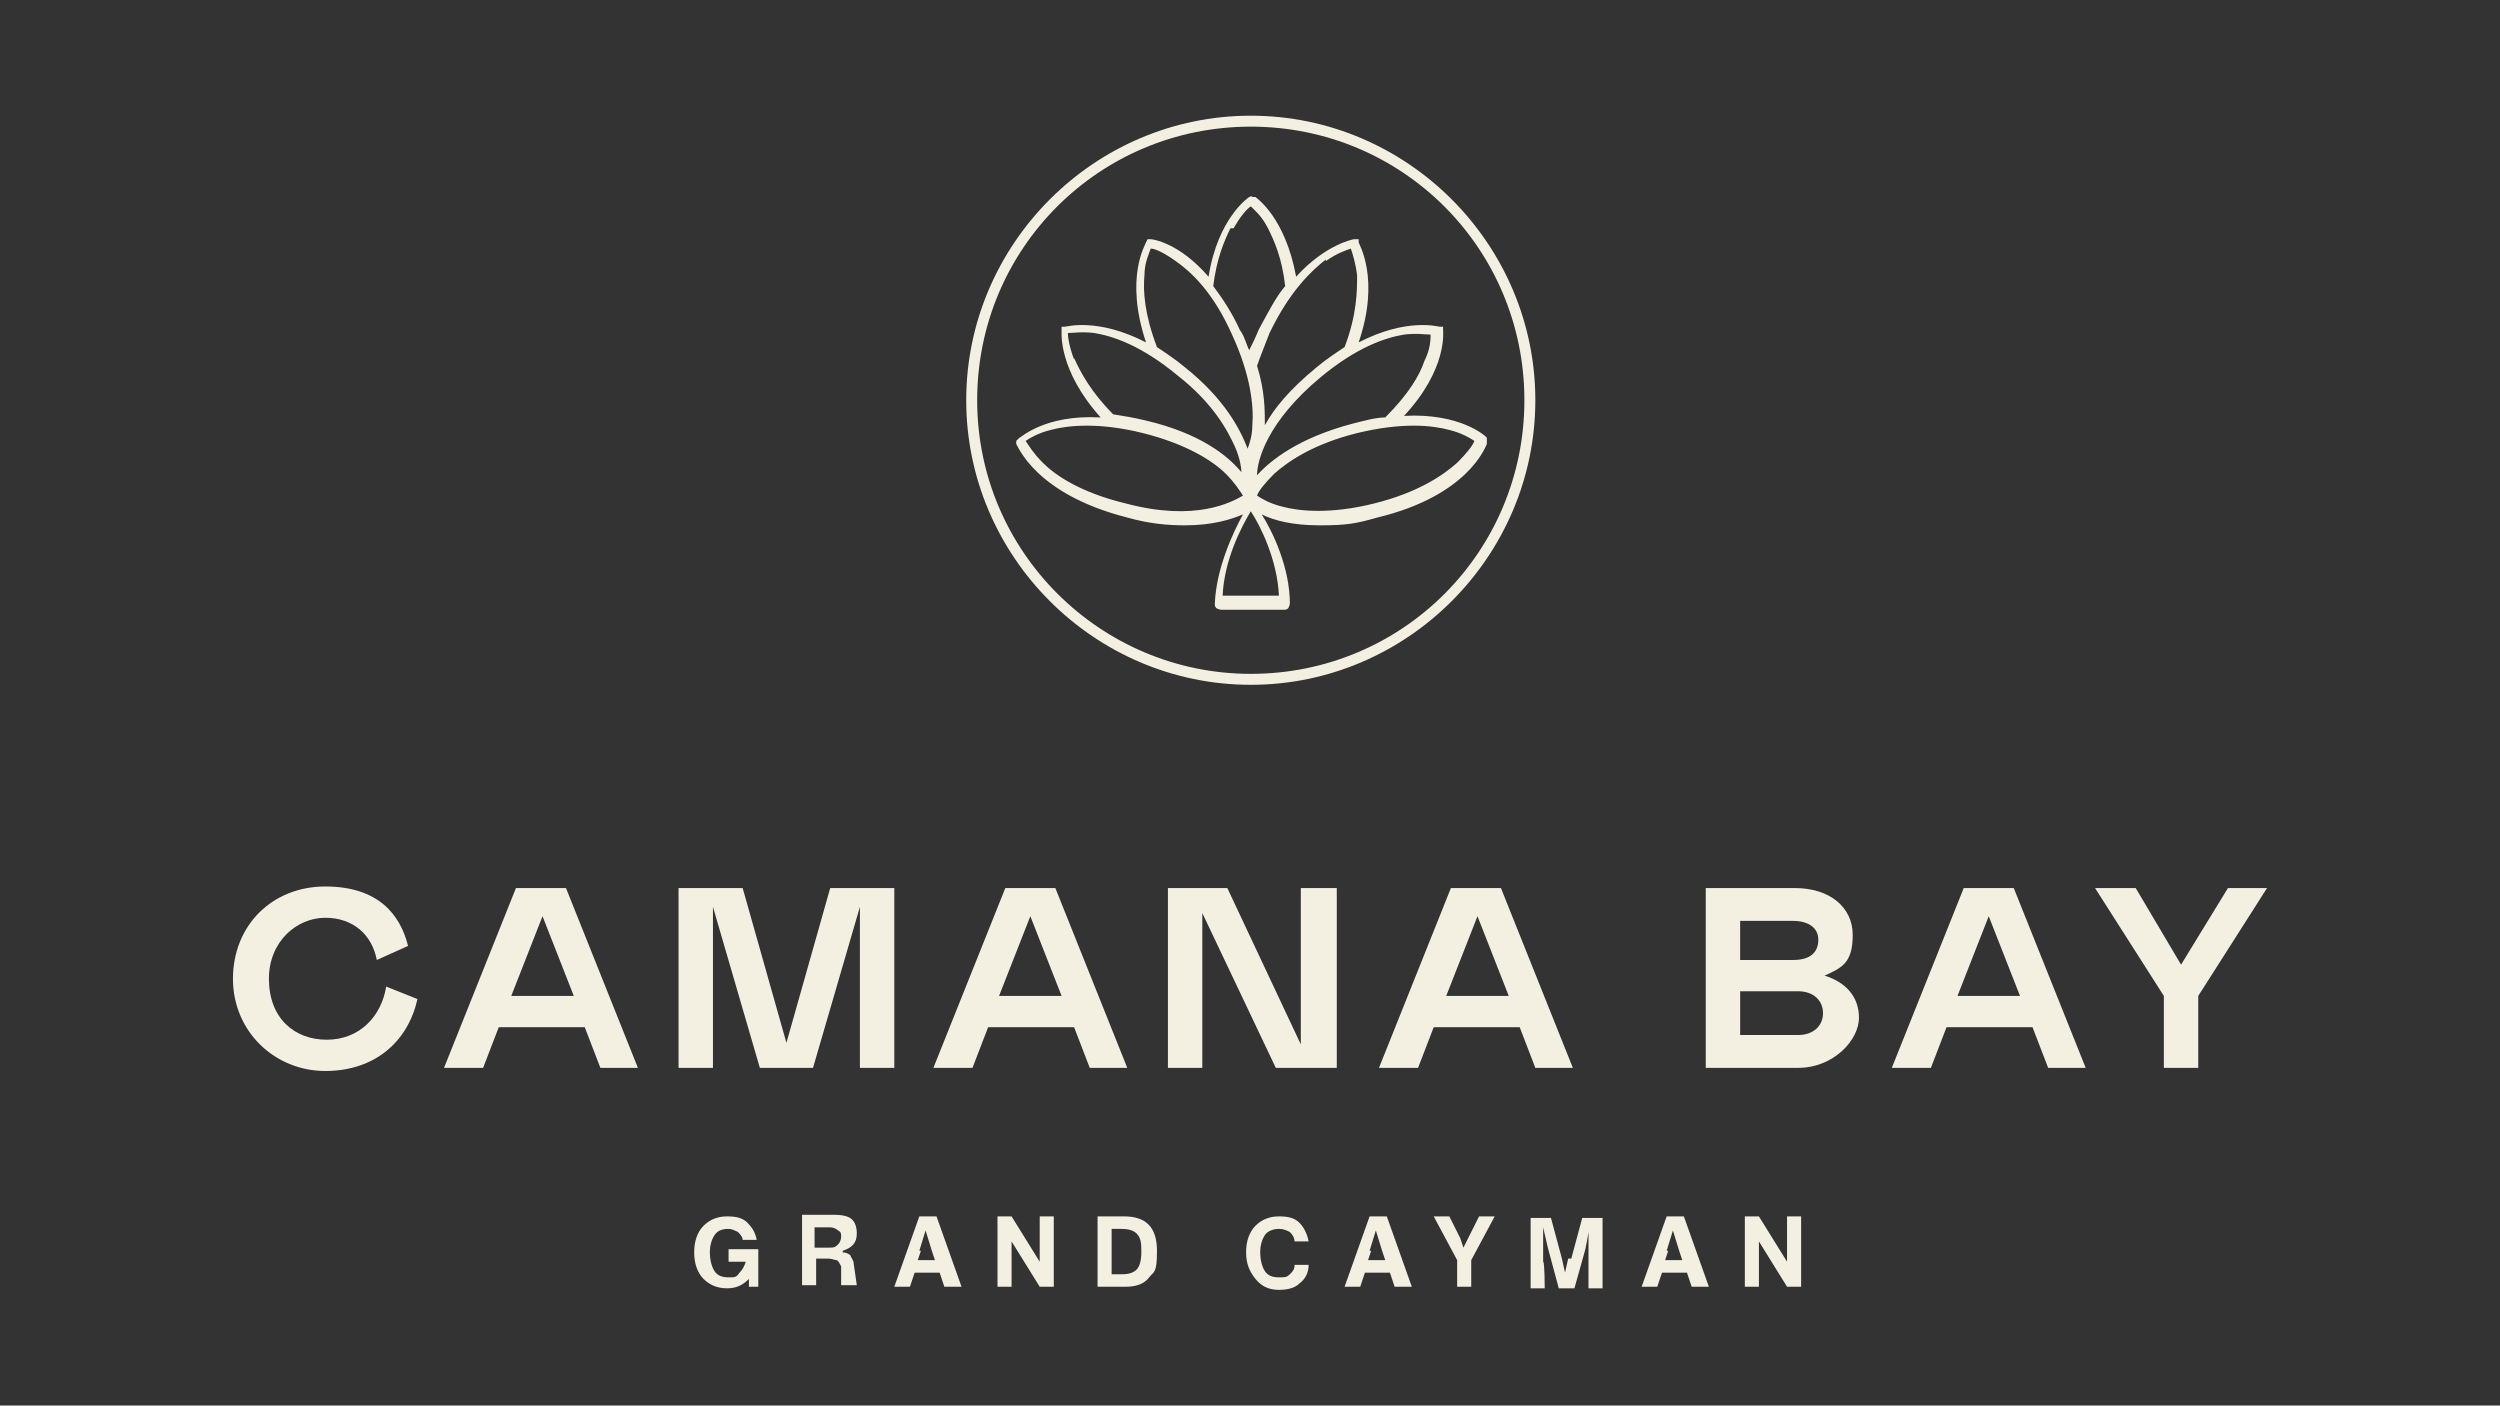 <svg xmlns="http://www.w3.org/2000/svg" id="a" width="159.9" height="89.9" viewBox="0 0 159.9 89.9"><rect x="0" y="0" width="159.9" height="89.9" fill="#333333" stroke="none"/><rect width="159.7" height="89.9" fill="none"/><g><path d="M17.2 62.6c0 2.5 1.6 3.9 3.7 3.9s3.5-1.5 3.8-3.4l2 .8c-.6 2.7-2.7 4.6-5.9 4.6s-5.9-2.5-5.9-5.9 2.5-5.9 5.9-5.9 4.8 1.8 5.3 3.8l-2 .9c-.3-1.6-1.5-2.7-3.3-2.7s-3.6 1.5-3.6 3.9" fill="#f4f0e1"/><path d="M36.7 63.7l-2-5.1-2 5.1h3.9zM33.1 56.8h3.1l4.6 11.5h-2.4l-1-2.6h-5.5l-1 2.6h-2.5L33 56.8z" fill="#f4f0e1"/><polygon points="55 68.3 55 58 52 68.3 48.6 68.3 45.6 58 45.6 68.3 43.4 68.3 43.4 56.8 47.5 56.8 50.3 66.7 53.1 56.8 57.2 56.8 57.2 68.3 55 68.3" fill="#f4f0e1"/><path d="M67.9 63.7l-2-5.1-2 5.1h3.9zM64.4 56.8h3.1l4.6 11.5h-2.4l-1-2.6h-5.5l-1 2.6h-2.5l4.6-11.5z" fill="#f4f0e1"/><polygon points="76.9 68.3 74.7 68.3 74.7 56.8 78.5 56.8 83.2 66.8 83.2 56.8 85.5 56.8 85.5 68.3 81.6 68.3 76.9 58.4 76.9 68.3" fill="#f4f0e1"/><path d="M96.5 63.7l-2-5.1-2 5.1h3.9zM92.9 56.8H96l4.6 11.5h-2.4l-1-2.6h-5.5l-1 2.6h-2.5l4.6-11.5z" fill="#f4f0e1"/><path d="M115 66.2c1 0 1.6-.6 1.6-1.4s-.6-1.4-1.6-1.4h-3.7v2.8h3.7zM114.7 61.4c1.1.0 1.6-.5 1.6-1.3s-.7-1.2-1.6-1.2h-3.4v2.5h3.4zM109.1 56.8h5.7c2.2.0 3.7 1.2 3.7 3s-.7 2.1-1.8 2.6c1.3.4 2.2 1.3 2.2 2.7s-1.6 3.2-3.9 3.2h-5.9V56.8z" fill="#f4f0e1"/><path d="M129.2 63.7l-2-5.1-2 5.1h3.9zM125.7 56.8h3.1l4.6 11.5H131l-1-2.6h-5.5l-1 2.6H121l4.6-11.5z" fill="#f4f0e1"/><polygon points="139.5 61.7 142.5 56.8 145 56.8 140.6 63.7 140.6 68.3 138.4 68.3 138.4 63.7 134 56.8 136.6 56.8 139.5 61.7" fill="#f4f0e1"/><path d="M80 43.1c-9.6.0-17.5-7.8-17.5-17.5S70.3 8.1 80 8.1s17.5 7.8 17.5 17.5S89.7 43.1 80 43.1M80 7.4c-10 0-18.2 8.2-18.2 18.2S70 43.8 80 43.8s18.2-8.2 18.2-18.2S90 7.4 80 7.4" fill="#f4f0e1"/><path d="M93.2 29.6c-.9.8-2.5 1.9-5.3 2.6s-4.8.5-5.9.2c-.8-.2-1.3-.5-1.6-.7.1-.3.5-.8 1.1-1.4.9-.8 2.5-1.9 5.3-2.6 2.9-.7 4.8-.5 5.9-.2.8.2 1.3.5 1.6.7-.1.3-.5.8-1.1 1.4M81.7 38.1h-3.5c.1-2.3 1.2-4.4 1.8-5.4.6.9 1.7 3.1 1.8 5.4M72 32.2c-2.9-.7-4.5-1.8-5.3-2.6-.6-.6-.9-1.1-1.1-1.4.3-.2.8-.5 1.6-.7 1.1-.3 3.1-.5 5.9.2 2.8.7 4.5 1.8 5.3 2.6.6.6.9 1.1 1.1 1.4-.7.4-3 1.7-7.5.5M68.7 23c-.3-.8-.4-1.4-.4-1.7.3.0.9-.1 1.7.0 1.2.2 3 .8 5.3 2.7 2.3 1.8 3.2 3.5 3.7 4.6.3.7.4 1.3.4 1.6-.9-1.1-2.7-2.5-6.1-3.3-.8-.2-1.5-.3-2.1-.4-1.4-1.4-2.1-2.7-2.5-3.6M73.2 17.6c0-.8.3-1.4.4-1.7.3.0.9.3 1.6.8 1 .7 2.4 2 3.6 4.7 1.2 2.6 1.4 4.6 1.3 5.8.0.7-.2 1.2-.3 1.5-.5-1.3-1.5-3.2-4-5.2-.6-.5-1.2-.9-1.8-1.3-.8-2.1-.9-3.6-.8-4.6m5.7-3c.4-.7.8-1.2 1.1-1.4.2.2.7.6 1.1 1.4.4.8.9 1.9 1.1 3.7-.6.7-1.1 1.7-1.7 2.8-.2.5-.4.9-.6 1.3-.2-.4-.3-.9-.6-1.3-.5-1.1-1.1-2-1.7-2.8.2-1.7.7-2.9 1.1-3.7M84.8 16.7c.7-.5 1.3-.7 1.6-.8.1.3.3.9.4 1.7.0 1 0 2.5-.8 4.6-.6.4-1.2.8-1.8 1.3-1.7 1.4-2.7 2.6-3.3 3.7.0-1 0-2.2-.5-3.8.2-.6.5-1.3.8-2.1 1.3-2.7 2.7-4 3.6-4.7m5 4.8c.8-.1 1.4.0 1.7.0.0.3.0.9-.4 1.7-.3.9-1 2.1-2.5 3.6-.6.0-1.3.2-2.1.4-3.4.9-5.2 2.3-6.1 3.3.0-.9.6-3.4 4.1-6.3 2.3-1.9 4.1-2.5 5.3-2.7M95 27.9s-1.6-1.5-5.2-1.3c2.8-3 2.5-5.4 2.5-5.5v-.2h-.2c-.1.0-2.1-.6-5.2 1 1.4-4.1.0-6.3.0-6.4v-.2c-.1.0-.3.0-.3.0s-1.8.3-3.7 2.4c-.7-3.8-2.5-5-2.6-5.1h-.2c0-.1-.2.0-.2.0s-2 1.3-2.6 5.1c-1.9-2.2-3.6-2.4-3.7-2.4h-.2l-.1.2c0 .1-1.4 2.2.0 6.4-3.1-1.6-5.1-1-5.2-1h-.2s0 .3.0.3c0 .1-.2 2.5 2.5 5.5-3.6-.2-5.1 1.3-5.2 1.3l-.2.2v.2c.1.1 1.2 3.2 7.1 4.7 1.4.4 2.6.5 3.7.5 1.8.0 3-.4 3.7-.7-.6 1.1-1.7 3.4-1.8 5.7.0.1.0.2.1.3.0.0.2.1.3.1h4c.1.0.2.0.3-.1.0.0.1-.2.1-.3.0-2.3-1.1-4.6-1.8-5.7.8.4 2 .7 3.7.7s2.3-.1 3.7-.5c5.8-1.4 6.9-4.5 7-4.7v-.2-.2z" fill="#f4f0e1"/><g><path d="M46.6 79.9h1.9v2.4h-.6v-.5c-.4.4-.8.6-1.4.6s-1.1-.2-1.5-.6c-.4-.4-.6-1-.6-1.7s.2-1.3.6-1.7.9-.6 1.5-.6 1 .1 1.3.4c.3.3.5.6.6 1.1h-.9c0-.2-.2-.4-.3-.5-.2-.1-.4-.2-.6-.2-.4.0-.7.1-.9.4-.2.3-.3.7-.3 1.1s.1.9.3 1.2.5.4.9.4.5.0.7-.3c.2-.2.3-.4.4-.7h-1.1v-.8z" fill="#f4f0e1"/><path d="M53.9 80.1c.2.0.4.1.5.2.0.1.2.3.2.5l.2 1.4h-1V81c-.1-.2-.2-.4-.3-.4-.1.0-.3-.1-.5-.1h-.8v1.7h-.9v-4.5h2.1c.5.0.9.1 1.1.3s.3.5.3.9c0 .6-.3.9-.9 1.1zm-1.8-1.5v1.2h.9c.3.0.4.0.6-.2.1-.1.2-.3.2-.5s0-.3-.2-.4c-.1-.1-.3-.2-.5-.2h-1z" fill="#f4f0e1"/><path d="M61.4 82.3h-1l-.3-.9h-1.6l-.3.9h-1l1.6-4.5h1.1l1.6 4.5zM58.9 80l-.2.6h1.1l-.2-.6-.4-1.3-.4 1.3z" fill="#f4f0e1"/><path d="M66.5 80.7v-2.9h.9v4.5h-.9l-1.8-2.9v2.9h-.9v-4.5h.9l1.8 2.9z" fill="#f4f0e1"/><path d="M70.2 77.8h1.7c1.4.0 2.1.7 2.1 2.2s-.2 1.3-.5 1.7-.8.6-1.5.6h-1.8v-4.5zM71.1 81.5h.7c.4.0.7-.1.9-.3s.3-.6.3-1.1.0-.9-.3-1.2c-.2-.2-.5-.3-1-.3h-.6v3z" fill="#f4f0e1"/><path d="M81.8 82.5c-.6.0-1.1-.2-1.5-.7s-.6-1-.6-1.7.2-1.3.6-1.7c.4-.4.9-.6 1.5-.6s1 .1 1.3.4.5.7.6 1.2h-.9c0-.2-.1-.4-.3-.6-.2-.1-.4-.2-.7-.2s-.7.1-.9.4c-.2.3-.3.7-.3 1.1s.1.9.3 1.2.5.4.9.4.5.0.7-.2.3-.3.3-.6h.9c0 .5-.2.9-.6 1.2-.3.3-.8.4-1.3.4z" fill="#f4f0e1"/><path d="M90.2 82.3h-1l-.3-.9h-1.6l-.3.9h-1l1.6-4.5h1.1l1.6 4.5zM87.7 80l-.2.6h1.1l-.2-.6-.4-1.3-.4 1.3z" fill="#f4f0e1"/><path d="M93.9 79.2l.7-1.4h1l-1.5 2.8v1.7h-.9v-1.7l-1.5-2.8h1l.7 1.4.2.6.3-.6z" fill="#f4f0e1"/><path d="M100.5 80.5l.7-2.6h1.3v4.5h-.9v-3.9c.1.0-.2 1.4-.2 1.4l-.7 2.5h-1l-.7-2.6-.3-1.3v2.2c.1.0.1 1.7.1 1.7h-.9v-4.5h1.3l.7 2.6.2.9.2-.9z" fill="#f4f0e1"/><path d="M109.2 82.3h-1l-.3-.9h-1.6l-.3.9h-1l1.6-4.5h1.1l1.6 4.5zM106.7 80l-.2.6h1.1l-.2-.6-.4-1.3-.4 1.3z" fill="#f4f0e1"/><path d="M114.3 80.7v-2.9h.9v4.5h-.9l-1.8-2.9v2.9h-.9v-4.5h.9l1.8 2.9z" fill="#f4f0e1"/></g></g></svg>